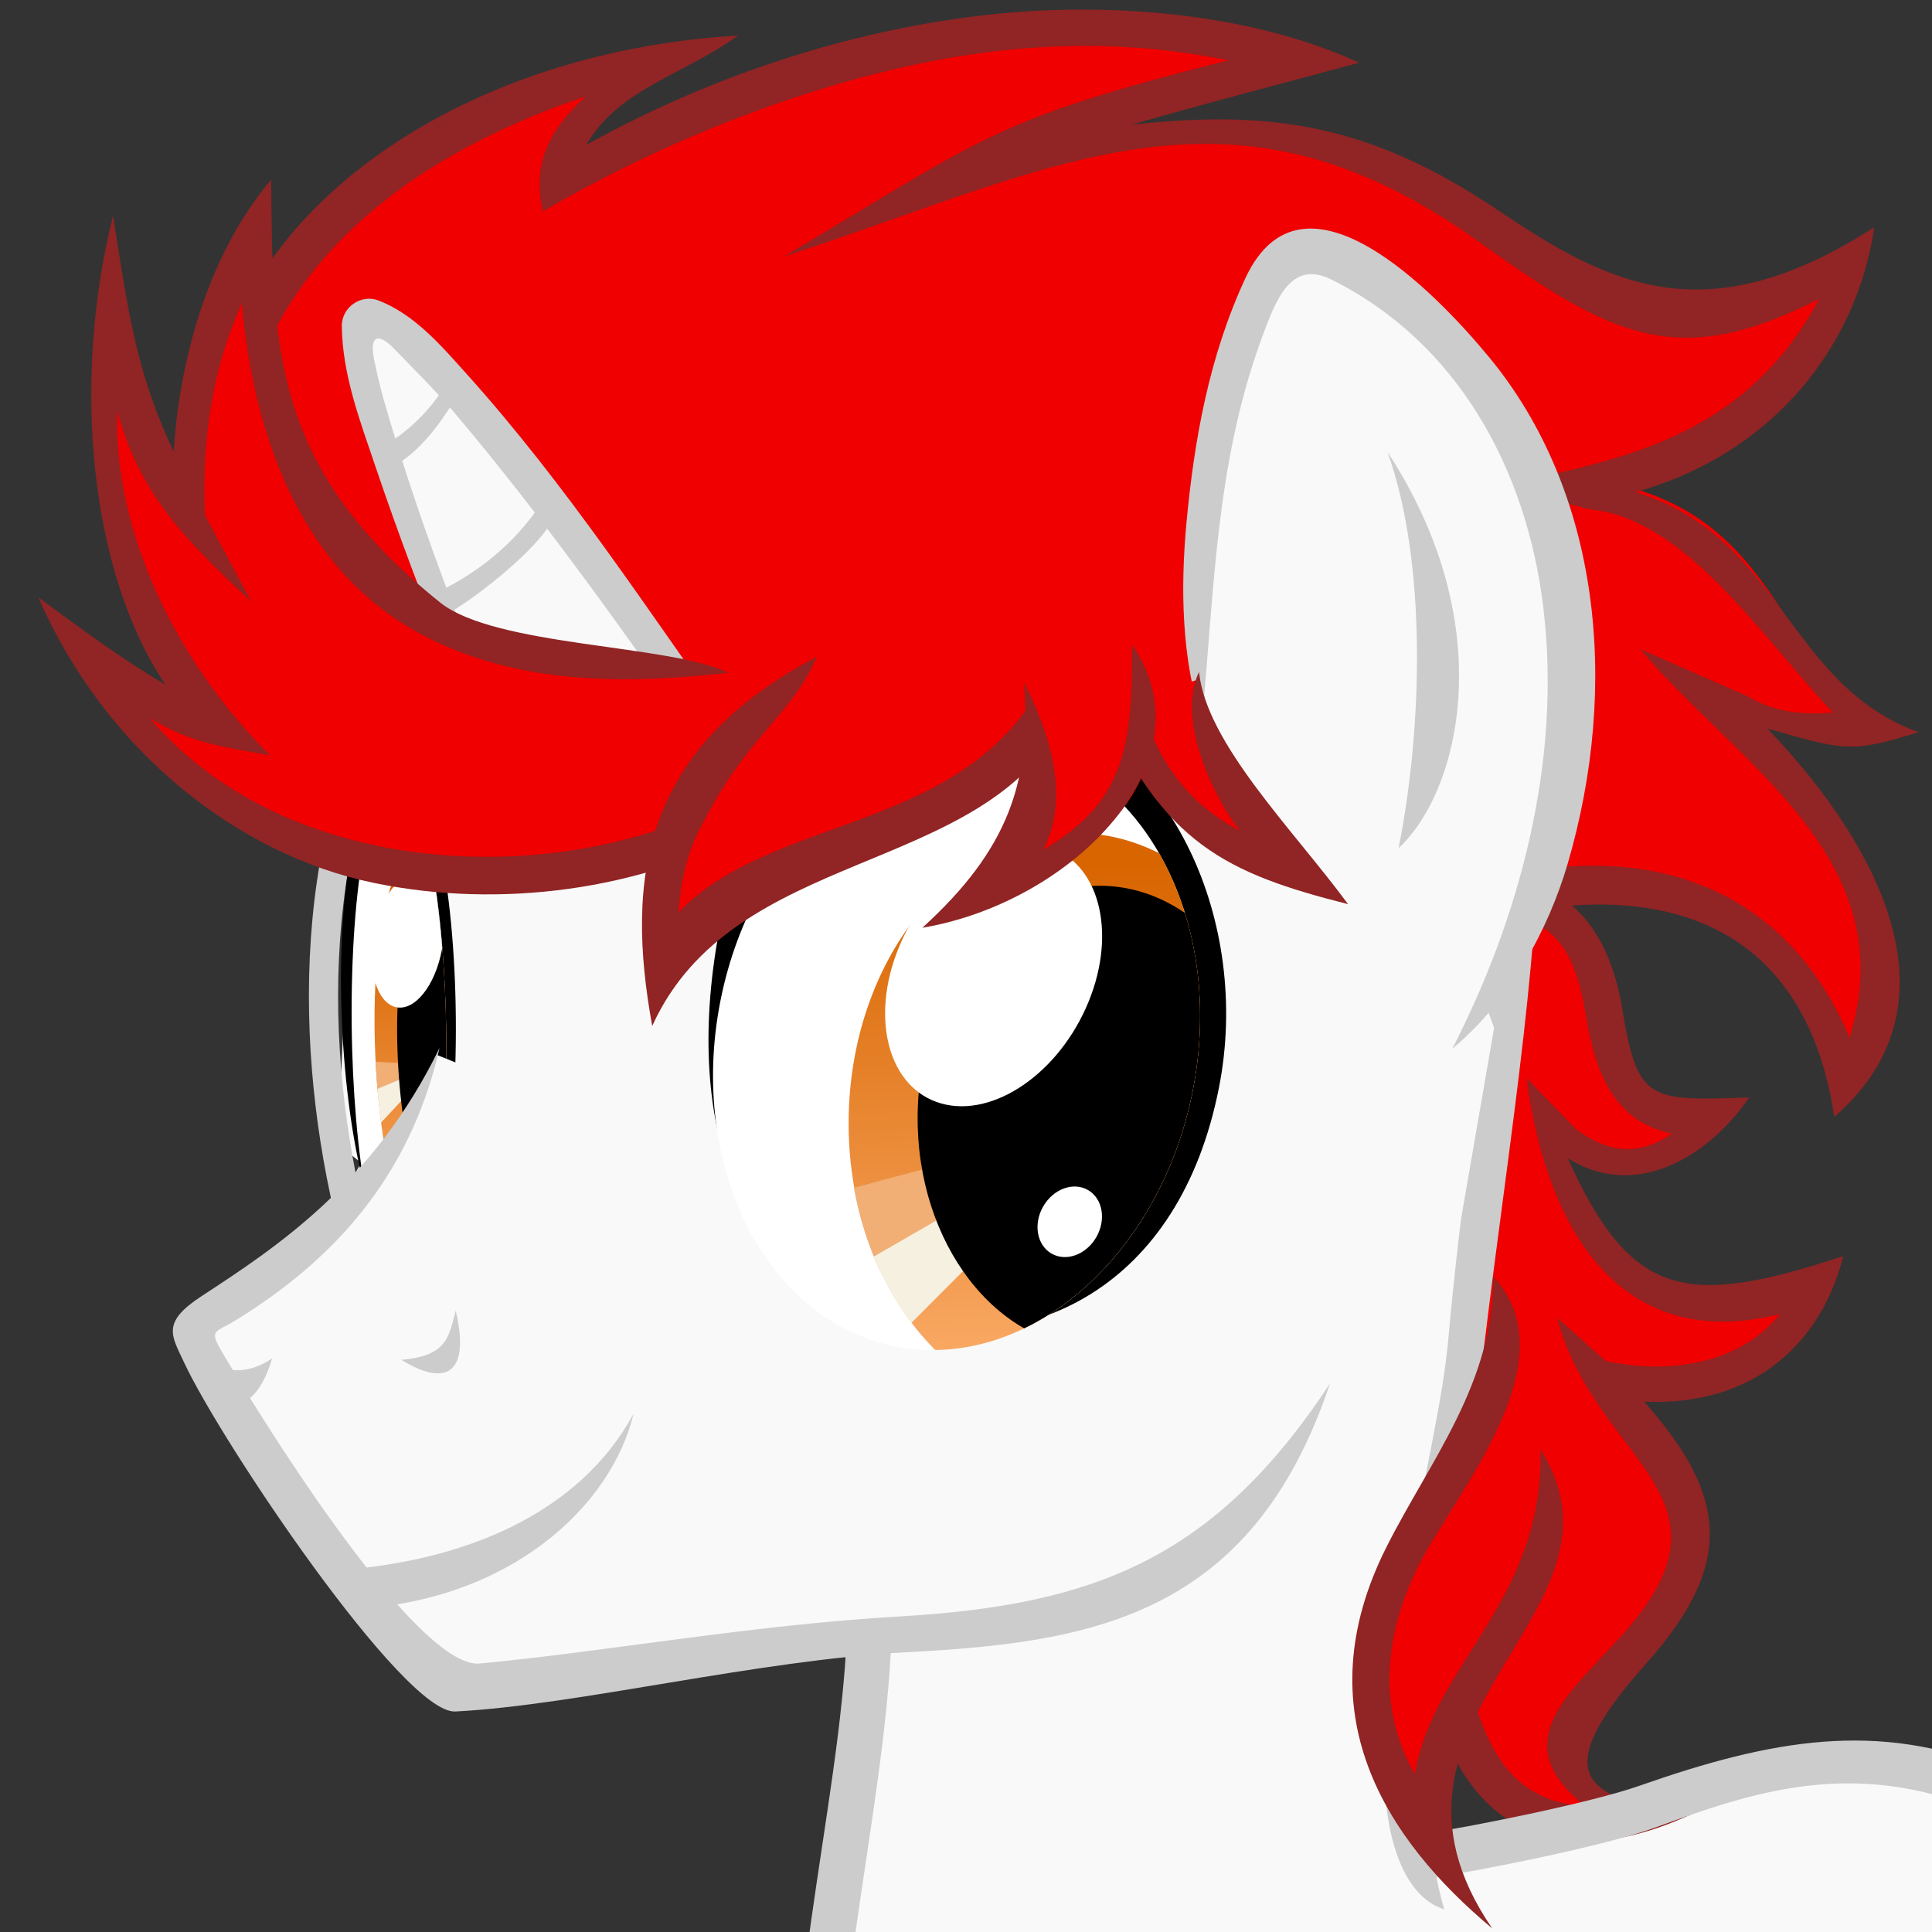 <?xml version="1.0" encoding="UTF-8"?>
<svg width="132.29mm" height="132.29mm" version="1.1" viewBox="0 0 132.29 132.29" xml:space="preserve" xmlns="http://www.w3.org/2000/svg" xmlns:xlink="http://www.w3.org/1999/xlink"><rect x="0" y="0" width="132.29" height="132.29" fill="#333333" stroke="none"/><defs><linearGradient id="linearGradient12731"><stop stop-color="#038f24" style="stop-color:#d86500" offset="0"/><stop stop-color="#99f2ab" style="stop-color:#faaa66" offset="1"/></linearGradient><clipPath id="clipPath2057-9-95-9-0-6-1-6-0-4-0-8-7-6"><path d="m2463.2 145.35c-21.262 65.04-79.401 104.83-129.86 88.87-50.455-15.958-74.121-81.62-52.859-146.66s79.401-104.83 129.86-88.87c50.455 15.958 74.121 81.62 52.859 146.66z" style="fill:#fff"/></clipPath><linearGradient id="linearGradient35923" x1="2395.3" x2="2394.1" y1="56.79" y2="208.49" gradientUnits="userSpaceOnUse" xlink:href="#linearGradient12731"/><linearGradient id="linearGradient35925" x1="2413.3" x2="2382.4" y1="31.022" y2="223.63" gradientTransform="matrix(.989 -.15 .149 .989 -18.36 382.79)" gradientUnits="userSpaceOnUse" xlink:href="#linearGradient12731"/><clipPath id="clipPath13662"><path d="m-67.025 225.95c-0.08 5.677-3.752 10.26-8.202 10.238-4.449-0.023-7.991-4.643-7.911-10.32 0.08-5.677 3.752-10.26 8.202-10.238 4.449 0.023 7.991 4.643 7.911 10.32z" style="fill:url(#linearGradient13666);stroke-width:.092"/></clipPath><linearGradient id="linearGradient13666" x1="2413.3" x2="2382.4" y1="31.022" y2="223.63" gradientTransform="matrix(.091 -.017 .017 .09 -295.72 255.09)" gradientUnits="userSpaceOnUse" xlink:href="#linearGradient12731"/><clipPath id="clipPath15123"><path d="m2490.7 147.29c-12.507 60.977-60.948 102.94-108.2 93.719-47.248-9.218-75.412-66.122-62.906-127.1 12.507-60.977 60.948-102.94 108.2-93.719 47.248 9.218 75.412 66.122 62.906 127.1z" style="fill:url(#linearGradient35923)"/></clipPath></defs><g transform="matrix(1.917 0 0 1.917 216.65 -357.54)"><path d="m-34.404 271.43c1.54-6.429-1.04-18.309-7.529-20.974-9.679-3.975-15.422 5.13-22.695 1.291l-0.41 10.636 20.62 15.859z" style="fill:#f9f9f9"/><path d="m-81.945 243.79c0.046 12.122-9.21 31.174 11.939 36.57 11.943 3.047 22.75 0.679 25.061-13.445l-16.963-14.904c0.566-8.21 2.709-16.175 4.266-29.757l-11.233-16.351-18.482-0.14-13.159 22.985z" style="fill:#f9f9f9"/><path d="m-81.422 274.56c-2.233-2.898-3.095-6.347-3.268-9.926-0.345-7.157 1.965-14.987 1.943-20.843l1.597-7e-3 7e-4 1e-3c0.024 6.266-2.269 14.025-1.943 20.773 0.163 3.374 0.957 6.457 2.938 9.027z" style="color:#000000;fill:#ccc;text-decoration-line:none;text-indent:0;text-transform:none"/><g transform="rotate(-11.424 563.66 -24.176)"><path d="m-95.508 90.299c6.462 0.989-0.075 8.709 6.177 9.327-2.365 2.341-3.989 0.638-5.991-1.557 0.017 5.863 3.177 9.196 8.475 8.158-1.502 3.189-5.934 2.7-8.176 1.696 8.286 11.067-9.954 9.654-1.756 15.807-5.335 0.192-5.555-3.712-5.753-7.207" style="-inkscape-stroke:none;color:#000000;fill:#f00000;paint-order:fill markers stroke;stroke-miterlimit:2e3;stroke-width:1.323"/><path d="m-95.408 89.645-0.199 1.309c2.454 0.341 2.669 2.253 2.606 4.135-0.073 2.138 0.258 3.905 2.172 4.74-1.617 0.685-2.611-0.066-3.318-0.835l-1.375-2.146c-0.384 5.723 1.496 10.314 7.201 10.063-1.824 1.499-4.366 1.305-6.43 0.408l-1.39-1.857c0.293 5.383 5.523 7.589-0.112 11.671-2.353 1.705-4.656 2.906-2.348 5.644-3.148-0.869-3.122-3.711-3.272-6.291l-1.32 0.074c-0.274 6.007 2.904 8.547 8.35 7.207-3.681-1.209-5.062-2.255-0.639-5.562 3.919-2.931 3.973-5.408 1.793-9.189 3.92 0.965 6.668-0.901 7.998-3.689-5.858 0.694-7.723 4e-3 -8.951-5.37 2.286 2.128 5.241 0.67 6.777-0.85-3.549-0.586-3.932-0.655-3.814-3.99 0.105-2.983-1.046-5.021-3.728-5.471z" style="-inkscape-stroke:none;color:#000000;fill:#912424;paint-order:fill markers stroke;stroke-miterlimit:2e3"/></g><path d="m-35.921 259.76c-1.224-3.977-3.422-7.383-6.316-8.572-4.59-1.885-8.134-0.688-11.673 0.606-1.77 0.647-6.248 1.54-8.082 1.81l-0.229-1.581c1.591-0.234 5.969-1.097 7.763-1.727 4.712-1.653 8.501-2.343 12.831-0.586 3.602 1.462 5.93 5.343 7.234 9.58z" style="color:#000000;fill:#ccc;text-decoration-line:none;text-indent:0;text-transform:none"/><path d="m-58.115 214.25c0.3 5.324-0.967 12.715-1.874 20.226-0.908 7.511-3.049 14.689-1.44 20.233-1.497-0.468-1.98-2.599-2.084-3.898-0.407-5.086 1.866-12.356 2.232-16.49 0.671-7.576 2.151-14.95 1.867-19.996z" style="color:#000000;fill:#ccc;stroke-width:.385"/><path d="m-62.573 240.14-24.39-1.425-13.97-11.331 0.511-12.066 4.163-10.01 29.275-2.147 7.337 20.062z" style="fill:#f9f9f9;stroke-width:.082"/><path d="m-97.898 209.47c-4.147 5.769-4.128 13.94-2.68 20.198" stroke-miterlimit="40" style="fill:none;stroke-miterlimit:40;stroke-width:1.043;stroke:#ccc"/><g transform="matrix(.021 -.001 .003 .074 -148.83 217.01)"><path d="m2458.5 142.82c-23.707 79.293-74.093 95.308-124.07 76.146-49.98-19.162-74.786-87.825-58.262-145.54 18.56-64.822 83.686-99.89 131.65-80.728 49.739 19.87 69.988 85.549 50.683 150.12z"/><g transform="matrix(.821 0 .022 .994 417.31 1.51)" clip-path="url(#clipPath2057-9-95-9-0-6-1-6-0-4-0-8-7-6)"><path transform="matrix(1.198 .379 -.331 1.014 -403.49 -907.98)" d="m2429.4 131.1c0 64.158-34.146 116.17-76.266 116.17s-76.266-52.01-76.266-116.17c0-64.158 34.146-116.17 76.266-116.17s76.266 52.01 76.266 116.17z" style="fill:#fff"/><g transform="matrix(1.503 -.02 .239 .992 -1192.6 55.829)"><path d="m2490.7 147.29c-12.507 60.977-60.948 102.94-108.2 93.719-47.248-9.218-75.412-66.122-62.906-127.1 12.507-60.977 60.948-102.94 108.2-93.719 47.248 9.218 75.412 66.122 62.906 127.1z" style="fill:url(#linearGradient35923)"/><g transform="translate(-.09 -.003)" clip-path="url(#clipPath15123)"><path d="m2399.9 127.09-100.65-5.536 3.829 18.47z" style="fill:#f1ae75;paint-order:fill markers stroke"/><path d="m2398.7 127.05-97.232 10.419 6.435 17.737z" style="fill:#f6f0e1;paint-order:fill markers stroke"/></g><path d="m2486.8 143.97c-10.018 48.843-48.82 82.453-86.666 75.069-37.846-7.383-60.406-52.964-50.388-101.81 10.018-48.843 48.82-82.453 86.666-75.069 37.846 7.383 60.406 52.964 50.388 101.81z"/><path d="m2422 74.328c-16.707 16.984-49.413 26.828-73.051 21.987s-29.258-22.534-12.551-39.517c16.707-16.984 49.413-26.828 73.05-21.987 23.638 4.841 29.258 22.534 12.551 39.518z" style="fill:#fff"/><path d="m2400.1 175.31c-4.735 9.103-13.994 13.651-20.681 10.159-6.687-3.493-8.27-13.704-3.535-22.808s13.994-13.652 20.681-10.159c6.687 3.493 8.27 13.704 3.535 22.808z" style="fill:#fff"/></g></g></g><path d="m-97.412 224.19c-1.67 4.368-5.623 6.596-8.681 9.842 1.886 5.088 7.378 12.034 9.469 12.963 4.667-0.553 9.257-0.842 13.733-1.972 6.13-1.547 12.64-2.44 16.834-8.157" style="fill:#f9f9f9;stroke-width:.082"/><path d="m-104.99 234.96c-0.597-1.002-0.402-0.799 0.411-1.302 3.401-2.099 6.195-5.035 7.264-9.716-2.367 4.857-5.844 7.128-8.498 8.863-1.45 0.948-1.076 1.403-0.625 2.375 1.3 2.799 7.839 12.557 9.685 12.463 4.367-0.224 10.764-1.835 16.126-2.117 6.555-0.344 12.317-1.244 15.116-9.594-4.113 6.231-8.379 7.91-15.365 8.315-5.355 0.311-10.464 1.255-15 1.682-2.044 0.193-6.842-7.155-9.115-10.97z" style="color:#000000;fill:#ccc;stroke-width:.082"/><g transform="matrix(.089 -.01 .011 .088 -291.24 237.33)"><path transform="matrix(1.259 .455 -.348 1 -543.84 -1093.5)" d="m2433.2 131.45c1.23 78.754-38.223 116.08-80.344 116.08s-70.969-47.688-74.446-123.61c-3.16-69.008 36.332-116.69 76.94-116.01 42.11 0.713 76.847 59.405 77.849 123.53z"/><g clip-path="url(#clipPath2057-9-95-9-0-6-1-6-0-4-0-8-7-6)"><path transform="matrix(1.198 .379 -.331 1.014 -403.49 -907.98)" d="m2429.4 131.1c0 64.158-34.146 116.17-76.266 116.17s-76.266-52.01-76.266-116.17c0-64.158 34.146-116.17 76.266-116.17s76.266 52.01 76.266 116.17z" style="fill:#fff"/><g transform="matrix(1.03 .082 -.082 1.03 -23.15 -198.76)" clip-path="none"><path d="m2466.3 155.06c-3.281 62.167-44.927 110.92-93.018 108.89-48.091-2.031-84.417-54.075-81.136-116.24 3.281-62.167 44.927-110.92 93.018-108.89 48.091 2.031 84.417 54.075 81.136 116.24z" style="fill:url(#linearGradient35925)"/><g transform="matrix(10.811 .4 -.425 10.957 3286.8 -2293.9)" clip-path="url(#clipPath13662)"><path d="m-76.006 226.41-8.63 2.332 1.514 3.482 7.298-5.027z" style="fill:#f1ae75;paint-order:fill markers stroke"/><path d="m-75.613 226.9-8.236 4.754 1.726 2.635 6.753-6.753z" style="fill:#f6f0e1;paint-order:fill markers stroke"/></g><path d="m2458.3 152.79c-2.628 49.796-35.987 88.845-74.508 87.218-38.521-1.627-67.619-43.314-64.99-93.111 2.628-49.796 35.987-88.845 74.508-87.218 38.521 1.627 67.619 43.314 64.99 93.111z"/><path d="m2385.4 107.27c-13.383 26.959-39.872 42.433-59.164 34.562-19.292-7.871-24.083-36.107-10.7-63.066s39.872-42.433 59.164-34.562c19.292 7.871 24.083 36.107 10.7 63.066z" style="fill:#fff"/><path d="m2383.9 198.92c-5.183 5.891-13.097 6.821-17.677 2.075-4.58-4.746-4.091-13.369 1.092-19.26 5.183-5.891 13.097-6.821 17.677-2.075 4.58 4.746 4.091 13.369-1.092 19.26z" style="fill:#fff"/></g></g></g><path d="m-105.83 235.05c0.874 0.548 1.719 0.538 2.535-0.02-0.303 1.035-0.816 1.707-1.502 1.662z" style="fill:#ccc;stroke-width:.082"/><path d="m-98.683 235.08c1.547 0.961 2.488 0.553 1.946-1.753-0.247 0.911-0.287 1.621-1.946 1.753z" style="fill:#ccc;stroke-width:.082"/><path d="m-101.16 242.61c4.643-0.277 8.828-2.005 10.775-5.603-0.794 3.315-4.429 6.708-10.064 6.978z" style="fill:#ccc"/><g transform="rotate(-11.424 563.93 -26.959)"><path d="m-136.02 62.561c3.473-5.518 9.883-7.604 16.413-7.813-2.553 1.151-4.141 2.604-4.118 3.755 12.092-4.435 23.585-1.47 27.072 0.969-5.477 0.363-9.791 0.372-14.959 2.18 24.871-4.242 18.214 14.55 32.643 8.903-1.55 4.428-5.806 5.731-11.022 5.572 7.053 2.129 5.516 8.27 8.903 10.598-2.048 0.227-4.159-1.21-6.556-2.889 3.973 4.36 7.072 12.476 2.801 15.002-0.157-5.032-4.103-9.375-11.567-8.6l-9.169-8.544-13.747-1.589-13.199-4.057z" style="-inkscape-stroke:none;color:#000000;fill:#f00000;paint-order:fill markers stroke;stroke-miterlimit:2e3;stroke-width:1.323"/><path d="m-116.3 54.666c-8.955-1.272-17.128 1.865-20.285 7.543l1.119 0.705c2.821-4.482 8.063-6.528 13.395-7.193-1.601 0.971-2.336 2.04-2.304 3.723 5.548-1.906 12.062-2.888 17.338-2.375 3.324 0.323 5.804 1.121 7.727 1.932-8.66 0.416-8.979 0.937-16.957 3.73 10.237-1.192 16.96-3.625 24.405 4.354 4.018 4.307 6.066 5.982 11.555 4.451-3.547 4.257-7.829 4.244-12.506 4.274l2.968 1.465c3.292 0.974 5.139 5.7 7.086 8.834-1.321-0.138-2.195-0.558-2.876-1.177l-3.411-2.4c2.391 4.496 7.835 9.162 4.576 15.074-1.32-6.463-6.672-8.513-12.016-8.023l0.137 1.316c6.912-0.261 11.122 2.725 10.782 9.383 5.706-3.23 3.033-9.94 0.405-14.072 2.485 1.281 2.738 1.474 5.264 1.195-4.271-2.606-3.392-7.78-8.206-10.405 5.12-0.372 8.805-3.582 10.23-7.583-6.643 2.592-9.697 0.139-13.025-3.234-3.881-3.933-7.223-5.156-12.252-5.613 2.983-0.242 5.596-0.371 8.412-0.559-3.704-2.691-8.65-3.886-12.162-4.256-4.484-0.472-9.889-0.109-15.482 1.664 1.514-1.725 3.865-1.75 6.084-2.75z" style="-inkscape-stroke:none;color:#000000;fill:#912424;paint-order:fill markers stroke;stroke-miterlimit:2e3"/></g><g transform="matrix(.084 -.026 .015 .076 -279.26 280.47)"><path d="m2573.5 135.65c72.037-59.479 132.83-254.11 5.72-373.01-21.005-19.648-73.058 93.124-81.373 194.34" style="fill:#f9f9f9"/><path d="m2572.3 136.54c26.956-13.307 48.07-39.926 60.79-65.992 35.174-72.08 42.411-160.4 8.737-234.99-16.444-36.424-58.847-115.43-91.56-68.61-20.819 29.795-33.266 64.723-42.746 99.552-7.937 29.162-12.849 60.359-9.649 90.391 14.948-54.258 25.498-111.01 53.735-160.3 8.959-15.638 18.183-31.99 33.054-17.292 45.77 45.233 63.159 111.06 59.003 174.03-4.752 72.004-34.86 135.44-71.365 183.21z" style="fill:#ccc"/><path d="m2593.5-136.63c7.171 54.729-7.872 127.32-26.887 177 29.255-17.03 58.573-84.896 26.887-177z" style="color:#000000;fill:#ccc"/></g><g transform="matrix(.494 .015 -.015 .494 -34.125 70.044)"><path d="m-112.81 297.76c-5.778-12.683-15.04-33.917-12.749-35.313 2.686-1.636 15.343 14.453 26.012 28.552z" style="fill:#f9f9f9;stroke-width:.265"/><path d="m-112.17 297.12c-4.286-9.354-8.47-18.8-11.607-28.631-0.293-0.92-0.56-1.912-0.793-2.887-0.448-1.88 0.28-1.99 1.424-0.87 1.503 1.473 3.086 2.923 4.484 4.479 6.748 7.508 12.759 15.507 18.812 23.56l2.139-1.114c-6.624-8.7-12.628-17.399-20.176-25.298-1.896-1.984-3.881-4.175-6.524-5.099-1.249-0.437-2.636 0.566-2.579 1.935 0.146 3.531 1.544 6.863 2.757 10.121 3.595 9.652 7.865 19.035 12.31 28.306z" style="fill:#ccc"/><path d="m-122.76 273.1c2.101-1.378 3.411-3.61 4.628-5.767-0.323-0.148-0.7-0.502-0.992-0.529-1.062 2.005-2.622 3.725-4.524 4.925 0.296 0.457 0.592 0.915 0.888 1.372z" style="fill:#ccc"/><path d="m-118.74 283.75c1.935-1.1 7.509-5.719 7.601-7.756-0.35-0.14-0.712-0.311-1.055-0.433-1.803 2.951-4.481 5.199-7.281 6.632z" style="fill:#ccc"/></g><g transform="rotate(-11.424 563.93 -26.959)"><path d="m-121.71 81.966c-8.108 2.451-19.53-1.236-21.786-10.21 0.851 0.924 2.411 2.79 4.092 3.45-3.598-5.75-2.522-11.315-0.849-15.166-0.119 3.174 0.377 5.256 1.242 7.537 0.743-4.588 2.327-7.6 4.325-9.379-3.083 15.936 7.987 17.144 13.49 18.543" style="-inkscape-stroke:none;color:#000000;fill:#f00000;paint-order:fill markers stroke;stroke-miterlimit:2e3;stroke-width:1.323"/><path d="m-133.66 56.404c-2.915 2.319-4.573 5.972-5.338 8.828-0.79-3.18-0.579-5.401-0.457-8.678-2.651 5.567-3.325 12.359-1.486 16.781-1.393-1.241-2.557-2.566-3.826-3.943 1.235 5.786 5.119 10.399 9.721 12.363 4.283 1.829 9.309 2.121 13.533 0.844l-0.383-1.268c-3.884 1.174-8.634 0.88-12.641-0.797-3.052-1.278-5.641-3.341-7.182-6.127 1.212 1.139 2.405 1.542 3.943 2.147-2.654-3.982-3.879-8.948-2.92-13.127 0.234 3.193 1.546 5.059 3.361 7.637l-1.019-3.384c0.531-3.283 1.579-5.444 2.783-7.146-0.691 6.519 1.125 10.568 4 12.9 3.239 2.628 7.342 3.188 10.431 3.476-1.829-1.411-7.975-2.554-9.601-4.505-4.899-5.88-4.081-9.992-2.92-16.002z" style="-inkscape-stroke:none;color:#000000;fill:#912424;paint-order:fill markers stroke;stroke-miterlimit:2e3"/><path d="m-117.67 77.581c-5.088 2.146-7.849 5.122-7.934 9.206 4.024-5.068 10.832-1.158 15.383-6.298" style="-inkscape-stroke:none;color:#000000;fill:#f00000;paint-order:fill markers stroke;stroke-miterlimit:2e3;stroke-width:1.323"/><path d="m-117.93 76.971c-6.768 1.974-8.272 6.386-8.379 11.764 4.137-5.728 12.605-2.859 16.58-7.809l-0.99-0.877c-3.89 3.972-10.066 2.234-13.867 4.9 0.3-1.101 0.758-2.134 1.566-3.055 2.127-2.656 3.803-3.059 5.09-4.924z" style="-inkscape-stroke:none;color:#000000;fill:#912424;paint-order:fill markers stroke;stroke-miterlimit:2e3"/><path d="m-104.74 80.473c-0.368 2.952 0.843 4.969 2.15 7.464-3.106-1.486-4.771-3.716-5.027-7.268" style="-inkscape-stroke:none;color:#000000;fill:#f00000;paint-order:fill markers stroke;stroke-miterlimit:2e3;stroke-width:1.323"/><path d="m-104.34 86.07c-1.595-1.289-2.442-2.979-2.619-5.447l-1.318 0.094c1.143 5.244 3.169 6.747 7.193 8.676-1.399-3.008-3.827-6.628-3.576-9.185-1.24 1.64-0.205 4.908 0.32 5.863z" style="-inkscape-stroke:none;color:#000000;fill:#912424;paint-order:fill markers stroke;stroke-miterlimit:2e3"/><path d="m-106.47 78.671c0.742 4.95-2.63 7.322-7.268 7.934 2.923-1.957 3.393-4.2 2.604-6.965" style="-inkscape-stroke:none;color:#000000;fill:#f00000;paint-order:fill markers stroke;stroke-miterlimit:2e3;stroke-width:1.323"/><path d="m-106.82 78.77c-0.688 3.617-1.386 5.479-4.564 6.568 1.394-1.68 1.019-4.221 0.525-6-0.44 3.517-1.743 5.746-5.297 7.869 5.462 0.181 11.357-3.813 9.336-8.437z" style="-inkscape-stroke:none;color:#000000;fill:#912424;paint-order:fill markers stroke;stroke-miterlimit:2e3"/></g><g transform="rotate(-11.424 563.66 -24.176)"><path d="m-97.446 103.68c-1.499 7.941-11.703 9.585-6.593 19.467-0.898-5.408 7.007-7.384 6.784-13.006" style="-inkscape-stroke:none;color:#000000;fill:#f00000;paint-order:fill markers stroke;stroke-miterlimit:2e3;stroke-width:1.323"/><path d="m-98.096 103.56c-0.7 3.71-3.493 5.984-5.643 8.717-4.087 5.196-2.113 10.218 1.001 14.105-3.592-8.465 7.568-9.983 5.078-16.427-0.969 5.359-5.292 6.751-6.694 10.474-0.931-2.757 0.091-5.366 1.65-7.328 1.774-2.232 6.762-6.047 4.607-9.541z" style="-inkscape-stroke:none;color:#000000;fill:#912424;paint-order:fill markers stroke;stroke-miterlimit:2e3"/></g></g></svg>

